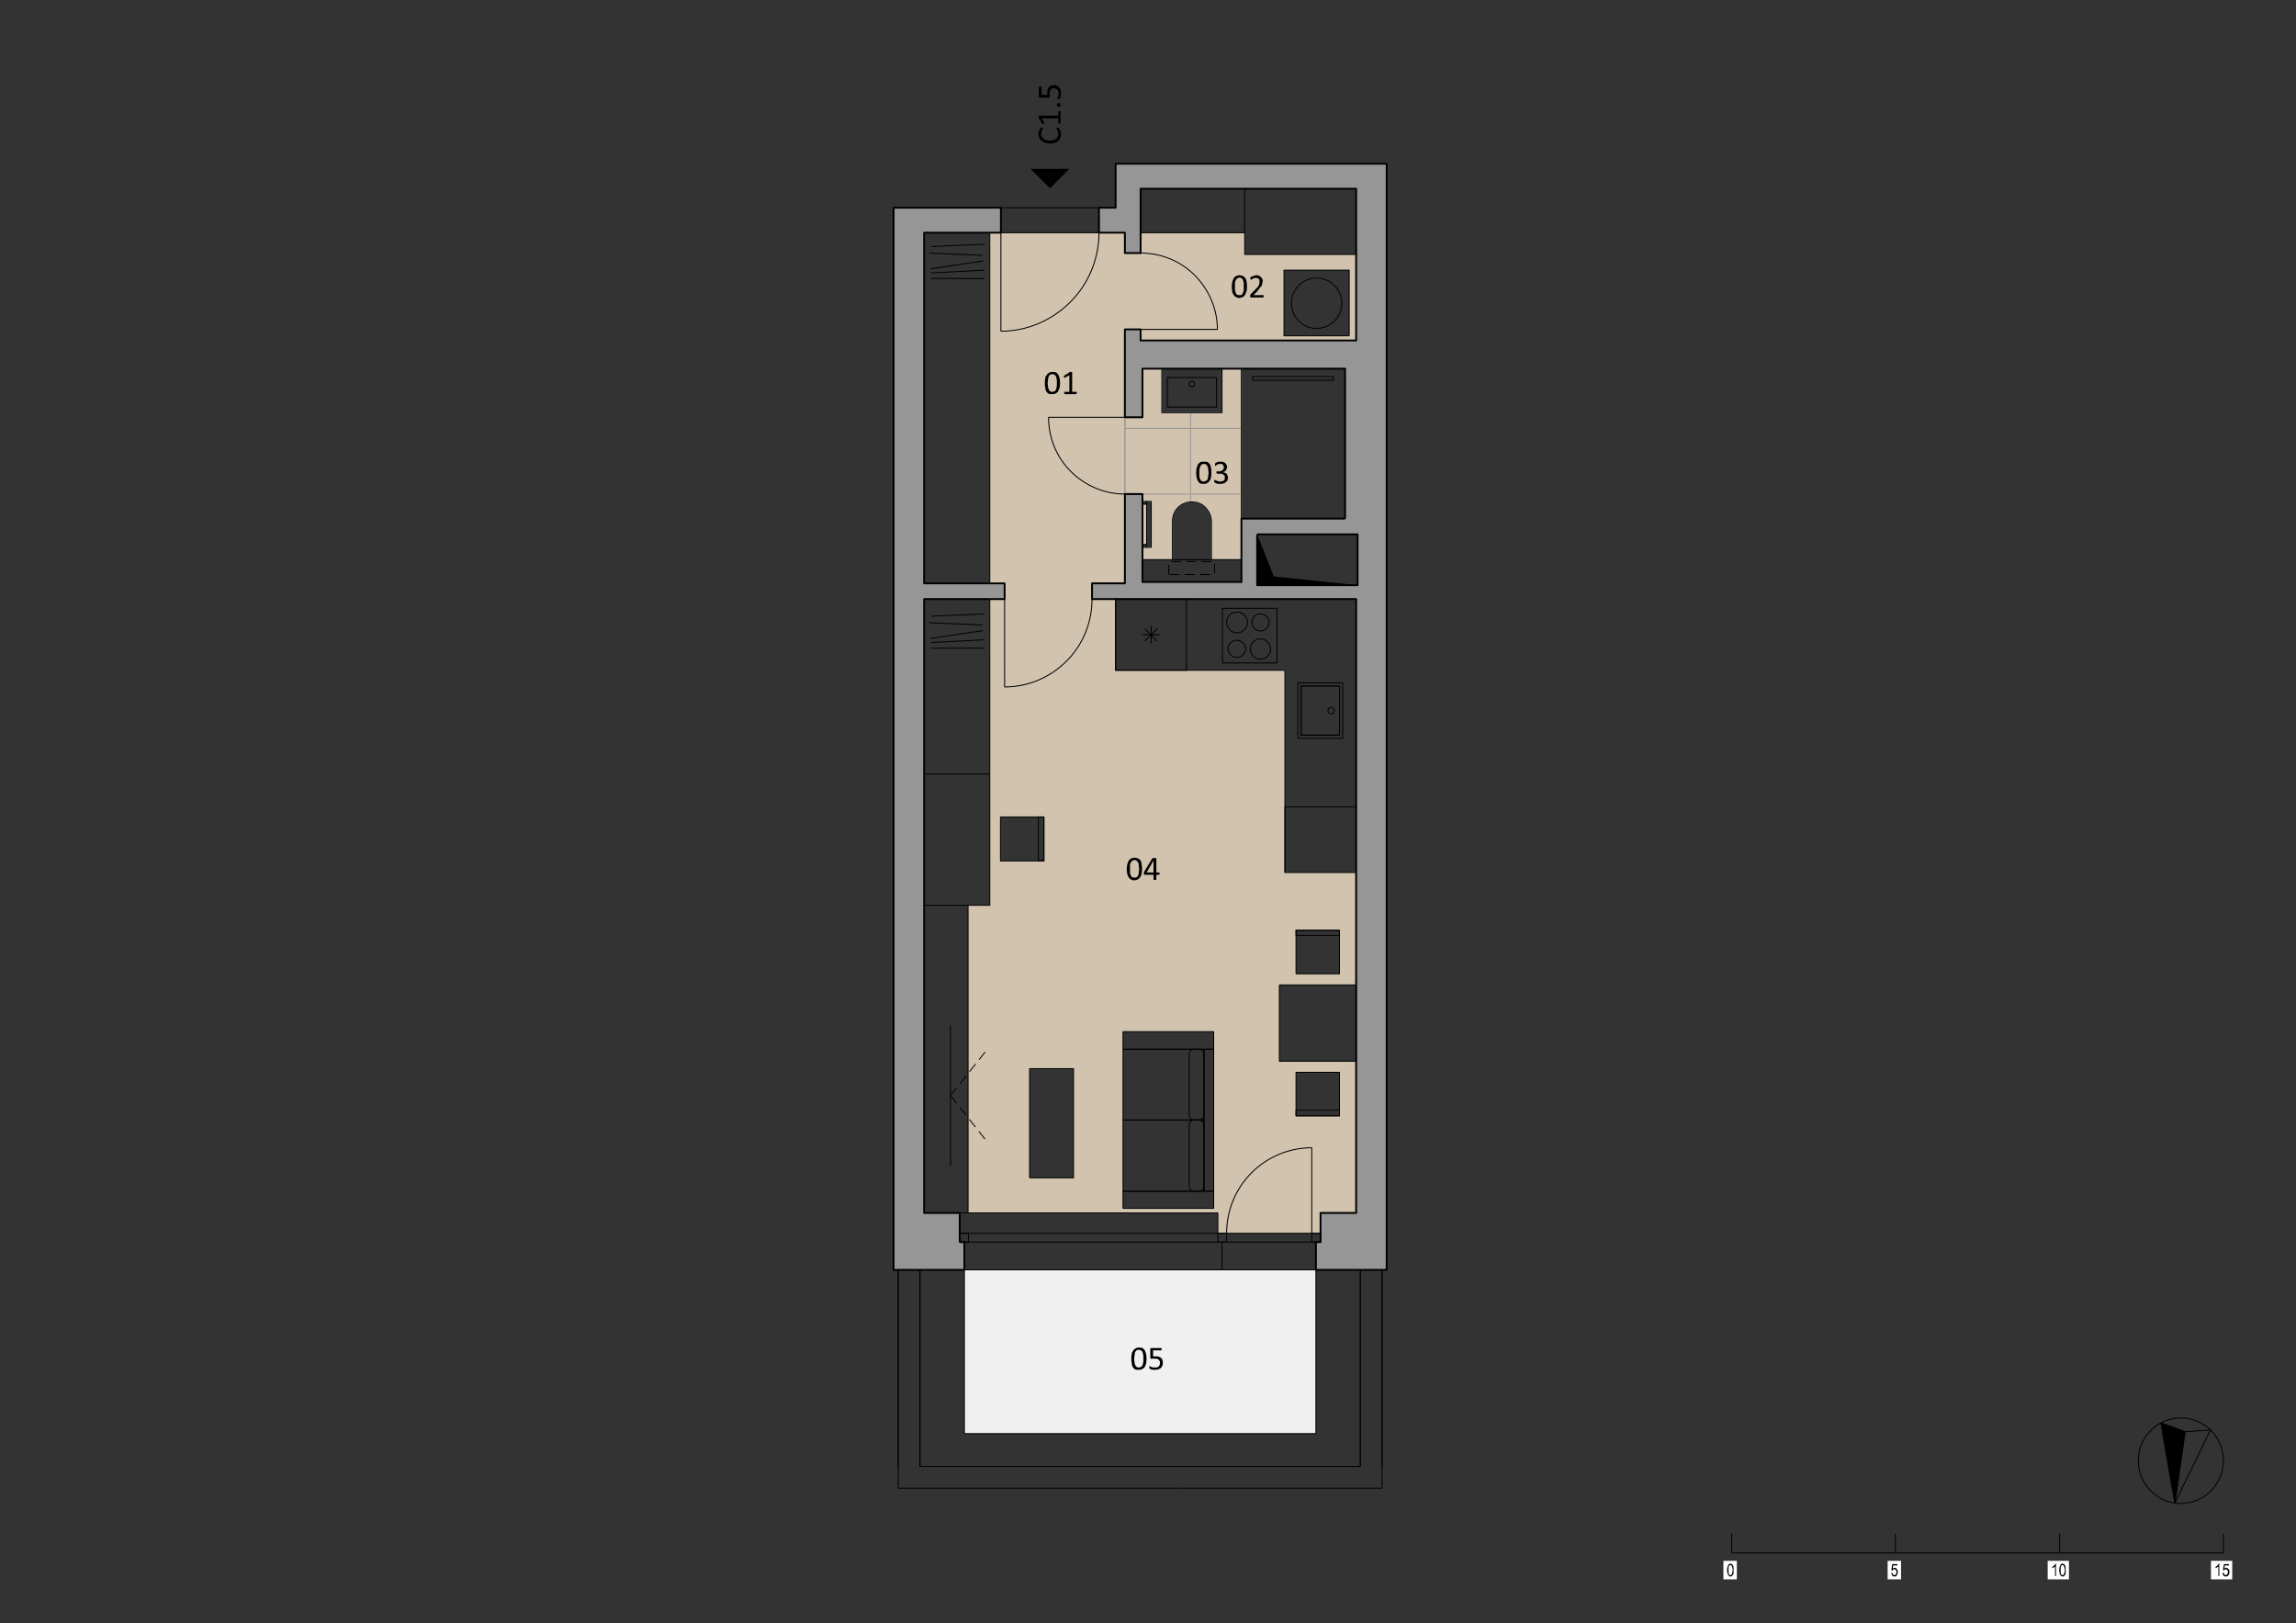 <?xml version="1.0" encoding="UTF-8" standalone="no"?>
<!-- Created with Inkscape (http://www.inkscape.org/) -->

<svg
   version="1.1"
   id="svg2"
   width="1588"
   height="1122.667"
   viewBox="0 0 1588 1122.667"
   xmlns="http://www.w3.org/2000/svg"
   xmlns:svg="http://www.w3.org/2000/svg">
  <rect x="0" y="0" width="1588" height="1122.667" fill="#333333" stroke="none"/>
  <defs
     id="defs6">
    <clipPath
       clipPathUnits="userSpaceOnUse"
       id="clipPath88">
      <path
         d="m 902,2431.87 h 166 v 3 H 902 Z"
         id="path86" />
    </clipPath>
    <clipPath
       clipPathUnits="userSpaceOnUse"
       id="clipPath98">
      <path
         d="m 797,2469.87 h 105 v -38 h 166 v 38 h 16 v 19 h 99 v -19 h 27 v 65 h -91 l -4,2 -3,1 -2,1 -6,2 -5,5 -2,1 -1,2 -1,1 -1,2 -2,2 -3,6 -1,1 -2,8 v 15 l 2,8 5,10 10,10 h 2 v 1 h 2 v 1 h 2 v 1 h 2 v 1 h 2 v 1 h 3 v 1 h 4 v 1 h 90 v 65 H 797 v -42 h 95 v -130 h -95 z"
         clip-rule="evenodd"
         id="path96" />
    </clipPath>
    <clipPath
       clipPathUnits="userSpaceOnUse"
       id="clipPath108">
      <path
         d="m 924,2431.87 h 5 v 252 h -5 z"
         id="path106" />
    </clipPath>
    <clipPath
       clipPathUnits="userSpaceOnUse"
       id="clipPath118">
      <path
         d="m 797,2469.87 h 105 v -38 h 166 v 38 h 16 v 19 h 99 v -19 h 27 v 65 h -91 l -4,2 -3,1 -2,1 -6,2 -5,5 -2,1 -1,2 -1,1 -1,2 -2,2 -3,6 -1,1 -2,8 v 15 l 2,8 5,10 10,10 h 2 v 1 h 2 v 1 h 2 v 1 h 2 v 1 h 2 v 1 h 3 v 1 h 4 v 1 h 90 v 65 H 797 v -42 h 95 v -130 h -95 z"
         clip-rule="evenodd"
         id="path116" />
    </clipPath>
  </defs>
  <g
     id="g8"
     transform="matrix(0,1.333,1.333,0,0,0)">
    <g
       id="g10"
       transform="scale(0.24)">
      <path
         d="m 3099,2084.87 h -354 v 760 h 354 z"
         style="fill:#f0f0f0;fill-opacity:1;fill-rule:evenodd;stroke:none"
         id="path12" />
      <path
         d="m 1485,2171.87 c 0,50 -20,98 -56,134 -35,35 -83,55 -134,55 v 51 h 154 v 153 213 h 295 142 v 154 h 243 v -166 h 165 v 166 h 328 v -77 h 4 40 v -19 h -185 c 0,-49 20,-96 54,-130 35,-35 82,-54 131,-54 v -19 h -44 v -540 h -205 -97 -363 v 47 h -284 -378 v 32 z m 1061,149 h -236 v -95 h 236 z m 66,303 h -382 v -196 h 382 z m -846,-461 h 95 v 94 h -95 v -12 z m 339,639 v 94 h -94 v -94 h 11 z m 213,94 v -94 h 94 v 94 h -12 -82"
         style="fill:#d1c3ae;fill-opacity:1;fill-rule:evenodd;stroke:none"
         id="path14" />
      <path
         d="m 2666,2651.87 c -11,0 -22,1 -34,3 -11,2 -23,5 -34,10 -23,9 -44,22 -63,41 -18,18 -32,39 -41,62 -4,11 -7,23 -10,34 -2,12 -3,23 -3,34 h 185 v -184"
         style="fill:#d1c3ae;fill-opacity:1;fill-rule:evenodd;stroke:none"
         id="path16" />
      <path
         d="m 716,2163.87 c 0,12 -2,25 -4,39 -2,13 -6,26 -11,39 -11,27 -27,51 -48,72 -21,21 -45,37 -72,48 -13,5 -26,8 -39,11 -14,2 -27,3 -39,3 v 56 h 44 v 34 c 0,20 3,41 11,61 8,21 21,40 37,56 16,16 36,29 56,37 21,8 41,12 61,12 v -166 -34 h 190 v -165 c 20,0 41,3 61,11 21,8 40,21 56,37 16,16 29,36 37,56 8,21 12,41 12,61 h 193 v -71 h 34 v 0 c 12,0 23,-1 35,-3 12,-2 23,-6 35,-10 24,-9 46,-24 64,-42 19,-19 33,-41 42,-64 5,-12 8,-24 10,-35 3,-12 4,-24 4,-35 h -190 -34 v -32 H 503 v 24 h 213"
         style="fill:#d1c3ae;fill-opacity:1;fill-rule:evenodd;stroke:none"
         id="path18" />
      <path
         d="m 1068,2431.87 c 0,-20 -4,-40 -12,-61 -8,-20 -21,-40 -37,-56 -16,-16 -35,-29 -56,-37 -20,-8 -41,-11 -61,-11 v 165 h 166"
         style="fill:#d1c3ae;fill-opacity:1;fill-rule:evenodd;stroke:none"
         id="path20" />
      <path
         d="m 712,2631.87 c -44,0 -86,-18 -117,-49 -31,-31 -48,-73 -48,-117 h -44 v 225 h 47 v 241 h 186 v -466 h -24 z m 14,285 H 584 v -141 h 142 v 141"
         style="fill:#d1c3ae;fill-opacity:1;fill-rule:evenodd;stroke:none"
         id="path22" />
      <path
         d="m 503,2375.87 c 12,0 25,-1 39,-3 13,-3 26,-6 39,-11 27,-11 51,-27 72,-48 21,-21 37,-45 48,-72 5,-13 9,-26 11,-39 2,-14 4,-27 4,-39 H 503 v 212"
         style="fill:#d1c3ae;fill-opacity:1;fill-rule:evenodd;stroke:none"
         id="path24" />
      <path
         d="m 1127,2534.87 c -11,0 -22,4 -30,12 -8,8 -12,19 -12,30 0,10 4,21 12,29 4,5 9,8 15,10 5,2 10,3 15,3 h 83 v 65 h -89 -324 v -42 h 95 v -130 h -95 v -42 h 105 v -4 -34 h 166 v 34 4 h 16 v 9 10 h 99 v -10 -9 h 27 v 65 h -83"
         style="fill:#d1c3ae;fill-opacity:1;fill-rule:evenodd;stroke:none"
         id="path26" />
      <path
         d="m 1090,2469.87 h 87 v 9 h -87 z"
         style="fill:#d1c3ae;fill-opacity:1;fill-rule:evenodd;stroke:none"
         id="path28" />
      <path
         d="m 2745,2997.87 v -153 h -60 v 10 h -19 -40 -4 v 77 H 1295 v -214 -357 h -34 v 71 h -193 v 34 4 h 142 4 44 v 214 h -44 -2 -2 -89 v 3 221 H 797 v -438 h 105 v -4 -34 H 712 v 34 h 24 v 466 H 408 v -466 h 95 44 v -34 h -44 v -56 h -4 -47 -3 v 36 h -95 v 3 583 h 382 61 324 34 110 30 z m -1590,-280 h 110 v 217 h -110 v -217"
         style="fill:#969696;fill-opacity:1;fill-rule:evenodd;stroke:none"
         id="path30" />
      <path
         d="m 2745,1931.87 v 1"
         style="fill:none;stroke:#969696;stroke-width:2;stroke-linecap:butt;stroke-linejoin:round;stroke-miterlimit:10;stroke-dasharray:none;stroke-opacity:1"
         id="path32" />
      <path
         d="M 2745,1931.87 H 449 v 232 h 54 v -166 h 758 v 174 h 34 v -174 h 1327 v 77 h 4 40 19 v 10 h 60 v -96 -47"
         style="fill:#969696;fill-opacity:1;fill-rule:evenodd;stroke:none"
         id="path34" />
      <path
         d="m 1127,2534.87 c -11,0 -22,4 -30,12 -8,8 -12,19 -12,30 0,11 4,22 12,29 8,8 19,13 30,13"
         style="fill:none;stroke:#969696;stroke-width:2;stroke-linecap:butt;stroke-linejoin:round;stroke-miterlimit:10;stroke-dasharray:none;stroke-opacity:1"
         id="path36" />
      <path
         d="m 1127,2618.87 h 83"
         style="fill:none;stroke:#969696;stroke-width:2;stroke-linecap:butt;stroke-linejoin:round;stroke-miterlimit:10;stroke-dasharray:none;stroke-opacity:1"
         id="path38" />
      <path
         d="m 1210,2618.87 v 65"
         style="fill:none;stroke:#969696;stroke-width:2;stroke-linecap:butt;stroke-linejoin:round;stroke-miterlimit:10;stroke-dasharray:none;stroke-opacity:1"
         id="path40" />
      <path
         d="m 1210,2683.87 h -89"
         style="fill:none;stroke:#969696;stroke-width:2;stroke-linecap:butt;stroke-linejoin:round;stroke-miterlimit:10;stroke-dasharray:none;stroke-opacity:1"
         id="path42" />
      <path
         d="M 1121,2683.87 H 797"
         style="fill:none;stroke:#969696;stroke-width:2;stroke-linecap:butt;stroke-linejoin:round;stroke-miterlimit:10;stroke-dasharray:none;stroke-opacity:1"
         id="path44" />
      <path
         d="m 797,2683.87 v -42"
         style="fill:none;stroke:#969696;stroke-width:2;stroke-linecap:butt;stroke-linejoin:round;stroke-miterlimit:10;stroke-dasharray:none;stroke-opacity:1"
         id="path46" />
      <path
         d="m 797,2641.87 h 95 v -130 h -95"
         style="fill:none;stroke:#969696;stroke-width:2;stroke-linecap:butt;stroke-linejoin:round;stroke-miterlimit:10;stroke-dasharray:none;stroke-opacity:1"
         id="path48" />
      <path
         d="m 797,2511.87 v -42"
         style="fill:none;stroke:#969696;stroke-width:2;stroke-linecap:butt;stroke-linejoin:round;stroke-miterlimit:10;stroke-dasharray:none;stroke-opacity:1"
         id="path50" />
      <path
         d="M 797,2469.87 H 902"
         style="fill:none;stroke:#969696;stroke-width:2;stroke-linecap:butt;stroke-linejoin:round;stroke-miterlimit:10;stroke-dasharray:none;stroke-opacity:1"
         id="path52" />
      <path
         d="m 902,2469.87 v -4"
         style="fill:none;stroke:#969696;stroke-width:2;stroke-linecap:butt;stroke-linejoin:round;stroke-miterlimit:10;stroke-dasharray:none;stroke-opacity:1"
         id="path54" />
      <path
         d="m 902,2465.87 v -34"
         style="fill:none;stroke:#969696;stroke-width:2;stroke-linecap:butt;stroke-linejoin:round;stroke-miterlimit:10;stroke-dasharray:none;stroke-opacity:1"
         id="path56" />
      <path
         d="m 902,2431.87 h 166"
         style="fill:none;stroke:#969696;stroke-width:2;stroke-linecap:butt;stroke-linejoin:round;stroke-miterlimit:10;stroke-dasharray:none;stroke-opacity:1"
         id="path58" />
      <path
         d="m 1068,2431.87 v 34"
         style="fill:none;stroke:#969696;stroke-width:2;stroke-linecap:butt;stroke-linejoin:round;stroke-miterlimit:10;stroke-dasharray:none;stroke-opacity:1"
         id="path60" />
      <path
         d="m 1068,2465.87 v 4"
         style="fill:none;stroke:#969696;stroke-width:2;stroke-linecap:butt;stroke-linejoin:round;stroke-miterlimit:10;stroke-dasharray:none;stroke-opacity:1"
         id="path62" />
      <path
         d="m 1068,2469.87 h 16"
         style="fill:none;stroke:#969696;stroke-width:2;stroke-linecap:butt;stroke-linejoin:round;stroke-miterlimit:10;stroke-dasharray:none;stroke-opacity:1"
         id="path64" />
      <path
         d="m 1084,2469.87 v 9"
         style="fill:none;stroke:#969696;stroke-width:2;stroke-linecap:butt;stroke-linejoin:round;stroke-miterlimit:10;stroke-dasharray:none;stroke-opacity:1"
         id="path66" />
      <path
         d="m 1084,2478.87 v 10"
         style="fill:none;stroke:#969696;stroke-width:2;stroke-linecap:butt;stroke-linejoin:round;stroke-miterlimit:10;stroke-dasharray:none;stroke-opacity:1"
         id="path68" />
      <path
         d="m 1084,2488.87 h 99"
         style="fill:none;stroke:#969696;stroke-width:2;stroke-linecap:butt;stroke-linejoin:round;stroke-miterlimit:10;stroke-dasharray:none;stroke-opacity:1"
         id="path70" />
      <path
         d="m 1183,2488.87 v -10"
         style="fill:none;stroke:#969696;stroke-width:2;stroke-linecap:butt;stroke-linejoin:round;stroke-miterlimit:10;stroke-dasharray:none;stroke-opacity:1"
         id="path72" />
      <path
         d="m 1183,2478.87 v -9"
         style="fill:none;stroke:#969696;stroke-width:2;stroke-linecap:butt;stroke-linejoin:round;stroke-miterlimit:10;stroke-dasharray:none;stroke-opacity:1"
         id="path74" />
      <path
         d="m 1183,2469.87 h 27"
         style="fill:none;stroke:#969696;stroke-width:2;stroke-linecap:butt;stroke-linejoin:round;stroke-miterlimit:10;stroke-dasharray:none;stroke-opacity:1"
         id="path76" />
      <path
         d="m 1210,2469.87 v 65"
         style="fill:none;stroke:#969696;stroke-width:2;stroke-linecap:butt;stroke-linejoin:round;stroke-miterlimit:10;stroke-dasharray:none;stroke-opacity:1"
         id="path78" />
      <path
         d="m 1210,2534.87 h -83"
         style="fill:none;stroke:#969696;stroke-width:2;stroke-linecap:butt;stroke-linejoin:round;stroke-miterlimit:10;stroke-dasharray:none;stroke-opacity:1"
         id="path80" />
      <g
         id="g82">
        <g
           id="g84"
           clip-path="url(#clipPath88)">
          <path
             d="M 1210,2431.87 H 797"
             style="fill:none;stroke:#969696;stroke-width:2;stroke-linecap:butt;stroke-linejoin:round;stroke-miterlimit:10;stroke-dasharray:none;stroke-opacity:1"
             id="path90" />
        </g>
      </g>
      <g
         id="g92">
        <g
           id="g94"
           clip-path="url(#clipPath98)">
          <path
             d="M 1210,2573.87 H 797"
             style="fill:none;stroke:#969696;stroke-width:2;stroke-linecap:butt;stroke-linejoin:round;stroke-miterlimit:10;stroke-dasharray:none;stroke-opacity:1"
             id="path100" />
        </g>
      </g>
      <g
         id="g102">
        <g
           id="g104"
           clip-path="url(#clipPath108)">
          <path
             d="m 926,2431.87 v 252"
             style="fill:none;stroke:#969696;stroke-width:2;stroke-linecap:butt;stroke-linejoin:round;stroke-miterlimit:10;stroke-dasharray:none;stroke-opacity:1"
             id="path110" />
        </g>
      </g>
      <g
         id="g112">
        <g
           id="g114"
           clip-path="url(#clipPath118)">
          <path
             d="m 1068,2431.87 v 252"
             style="fill:none;stroke:#969696;stroke-width:2;stroke-linecap:butt;stroke-linejoin:round;stroke-miterlimit:10;stroke-dasharray:none;stroke-opacity:1"
             id="path120" />
          <path
             d="m 1209,2431.87 v 252"
             style="fill:none;stroke:#969696;stroke-width:2;stroke-linecap:butt;stroke-linejoin:round;stroke-miterlimit:10;stroke-dasharray:none;stroke-opacity:1"
             id="path122" />
        </g>
      </g>
      <path
         d="m 503,2139.87 h 758"
         style="fill:none;stroke:#000000;stroke-width:2;stroke-linecap:butt;stroke-linejoin:round;stroke-miterlimit:10;stroke-dasharray:none;stroke-opacity:1"
         id="path124" />
      <path
         d="m 1295,2139.87 h 662 v -142"
         style="fill:none;stroke:#000000;stroke-width:2;stroke-linecap:butt;stroke-linejoin:round;stroke-miterlimit:10;stroke-dasharray:none;stroke-opacity:1"
         id="path126" />
      <path
         d="m 1380,2011.87 -17,114"
         style="fill:none;stroke:#000000;stroke-width:2;stroke-linecap:butt;stroke-linejoin:round;stroke-miterlimit:10;stroke-dasharray:none;stroke-opacity:1"
         id="path128" />
      <path
         d="m 1351,2123.87 -5,-115"
         style="fill:none;stroke:#000000;stroke-width:2;stroke-linecap:butt;stroke-linejoin:round;stroke-miterlimit:10;stroke-dasharray:none;stroke-opacity:1"
         id="path130" />
      <path
         d="m 1332,2013.87 -5,115"
         style="fill:none;stroke:#000000;stroke-width:2;stroke-linecap:butt;stroke-linejoin:round;stroke-miterlimit:10;stroke-dasharray:none;stroke-opacity:1"
         id="path132" />
      <path
         d="m 1383,2127.87 6,-115"
         style="fill:none;stroke:#000000;stroke-width:2;stroke-linecap:butt;stroke-linejoin:round;stroke-miterlimit:10;stroke-dasharray:none;stroke-opacity:1"
         id="path134" />
      <path
         d="m 1401,2012.87 v 115"
         style="fill:none;stroke:#000000;stroke-width:2;stroke-linecap:butt;stroke-linejoin:round;stroke-miterlimit:10;stroke-dasharray:none;stroke-opacity:1"
         id="path136" />
      <path
         d="m 1673,2139.87 v -142"
         style="fill:none;stroke:#000000;stroke-width:2;stroke-linecap:butt;stroke-linejoin:round;stroke-miterlimit:10;stroke-dasharray:none;stroke-opacity:1"
         id="path138" />
      <path
         d="m 1766,2162.87 h 95 v 94 h -95 v -94"
         style="fill:none;stroke:#000000;stroke-width:2;stroke-linecap:butt;stroke-linejoin:round;stroke-miterlimit:10;stroke-dasharray:none;stroke-opacity:1"
         id="path140" />
      <path
         d="m 1766,2256.87 v -12 h 95 v 12 h -95"
         style="fill:none;stroke:#000000;stroke-width:2;stroke-linecap:butt;stroke-linejoin:round;stroke-miterlimit:10;stroke-dasharray:none;stroke-opacity:1"
         id="path142" />
      <path
         d="m 1957,2092.87 h 665"
         style="fill:none;stroke:#000000;stroke-width:2;stroke-linecap:butt;stroke-linejoin:round;stroke-miterlimit:10;stroke-dasharray:none;stroke-opacity:1"
         id="path144" />
      <path
         d="m 2546,2225.87 h -236 v 95 h 236 v -95"
         style="fill:none;stroke:#000000;stroke-width:2;stroke-linecap:butt;stroke-linejoin:round;stroke-miterlimit:10;stroke-dasharray:none;stroke-opacity:1"
         id="path146" />
      <path
         d="m 2268,2427.87 v 175 h 153 v -175 h -153"
         style="fill:none;stroke:#000000;stroke-width:2;stroke-linecap:butt;stroke-linejoin:round;stroke-miterlimit:10;stroke-dasharray:none;stroke-opacity:1"
         id="path148" />
      <path
         d="m 2421,2427.87 v 175 h 154 v -175 h -154"
         style="fill:none;stroke:#000000;stroke-width:2;stroke-linecap:butt;stroke-linejoin:round;stroke-miterlimit:10;stroke-dasharray:none;stroke-opacity:1"
         id="path150" />
      <path
         d="m 2268,2427.87 h -38 v 196 h 38 v -196"
         style="fill:none;stroke:#000000;stroke-width:2;stroke-linecap:butt;stroke-linejoin:round;stroke-miterlimit:10;stroke-dasharray:none;stroke-opacity:1"
         id="path152" />
      <path
         d="m 2268,2602.87 v 21 h 307 v -21 h -307"
         style="fill:none;stroke:#000000;stroke-width:2;stroke-linecap:butt;stroke-linejoin:round;stroke-miterlimit:10;stroke-dasharray:none;stroke-opacity:1"
         id="path154" />
      <path
         d="m 2278,2570.87 c -6,0 -10,5 -10,11"
         style="fill:none;stroke:#000000;stroke-width:2;stroke-linecap:butt;stroke-linejoin:round;stroke-miterlimit:10;stroke-dasharray:none;stroke-opacity:1"
         id="path156" />
      <path
         d="m 2268,2581.87 v 10"
         style="fill:none;stroke:#000000;stroke-width:2;stroke-linecap:butt;stroke-linejoin:round;stroke-miterlimit:10;stroke-dasharray:none;stroke-opacity:1"
         id="path158" />
      <path
         d="m 2268,2591.87 c 0,6 4,11 10,11"
         style="fill:none;stroke:#000000;stroke-width:2;stroke-linecap:butt;stroke-linejoin:round;stroke-miterlimit:10;stroke-dasharray:none;stroke-opacity:1"
         id="path160" />
      <path
         d="m 2278,2602.87 h 133"
         style="fill:none;stroke:#000000;stroke-width:2;stroke-linecap:butt;stroke-linejoin:round;stroke-miterlimit:10;stroke-dasharray:none;stroke-opacity:1"
         id="path162" />
      <path
         d="m 2411,2602.87 c 5,0 10,-5 10,-11"
         style="fill:none;stroke:#000000;stroke-width:2;stroke-linecap:butt;stroke-linejoin:round;stroke-miterlimit:10;stroke-dasharray:none;stroke-opacity:1"
         id="path164" />
      <path
         d="m 2421,2591.87 v -10"
         style="fill:none;stroke:#000000;stroke-width:2;stroke-linecap:butt;stroke-linejoin:round;stroke-miterlimit:10;stroke-dasharray:none;stroke-opacity:1"
         id="path166" />
      <path
         d="M 2411,2570.87 H 2278"
         style="fill:none;stroke:#000000;stroke-width:2;stroke-linecap:butt;stroke-linejoin:round;stroke-miterlimit:10;stroke-dasharray:none;stroke-opacity:1"
         id="path168" />
      <path
         d="m 2421,2581.87 c 0,-6 -5,-11 -10,-11"
         style="fill:none;stroke:#000000;stroke-width:2;stroke-linecap:butt;stroke-linejoin:round;stroke-miterlimit:10;stroke-dasharray:none;stroke-opacity:1"
         id="path170" />
      <path
         d="m 2432,2570.87 c -6,0 -11,5 -11,11"
         style="fill:none;stroke:#000000;stroke-width:2;stroke-linecap:butt;stroke-linejoin:round;stroke-miterlimit:10;stroke-dasharray:none;stroke-opacity:1"
         id="path172" />
      <path
         d="m 2421,2581.87 v 10"
         style="fill:none;stroke:#000000;stroke-width:2;stroke-linecap:butt;stroke-linejoin:round;stroke-miterlimit:10;stroke-dasharray:none;stroke-opacity:1"
         id="path174" />
      <path
         d="m 2421,2591.87 c 0,6 5,11 11,11"
         style="fill:none;stroke:#000000;stroke-width:2;stroke-linecap:butt;stroke-linejoin:round;stroke-miterlimit:10;stroke-dasharray:none;stroke-opacity:1"
         id="path176" />
      <path
         d="m 2432,2602.87 h 132"
         style="fill:none;stroke:#000000;stroke-width:2;stroke-linecap:butt;stroke-linejoin:round;stroke-miterlimit:10;stroke-dasharray:none;stroke-opacity:1"
         id="path178" />
      <path
         d="m 2564,2602.87 c 6,0 11,-5 11,-11"
         style="fill:none;stroke:#000000;stroke-width:2;stroke-linecap:butt;stroke-linejoin:round;stroke-miterlimit:10;stroke-dasharray:none;stroke-opacity:1"
         id="path180" />
      <path
         d="m 2575,2591.87 v -10"
         style="fill:none;stroke:#000000;stroke-width:2;stroke-linecap:butt;stroke-linejoin:round;stroke-miterlimit:10;stroke-dasharray:none;stroke-opacity:1"
         id="path182" />
      <path
         d="M 2564,2570.87 H 2432"
         style="fill:none;stroke:#000000;stroke-width:2;stroke-linecap:butt;stroke-linejoin:round;stroke-miterlimit:10;stroke-dasharray:none;stroke-opacity:1"
         id="path184" />
      <path
         d="m 2575,2581.87 c 0,-6 -5,-11 -11,-11"
         style="fill:none;stroke:#000000;stroke-width:2;stroke-linecap:butt;stroke-linejoin:round;stroke-miterlimit:10;stroke-dasharray:none;stroke-opacity:1"
         id="path186" />
      <path
         d="m 2612,2427.87 h -37 v 196 h 37 v -196"
         style="fill:none;stroke:#000000;stroke-width:2;stroke-linecap:butt;stroke-linejoin:round;stroke-miterlimit:10;stroke-dasharray:none;stroke-opacity:1"
         id="path188" />
      <path
         d="m 2129,2765.87 h 165 v 166 h -165 v -166"
         style="fill:none;stroke:#000000;stroke-width:2;stroke-linecap:butt;stroke-linejoin:round;stroke-miterlimit:10;stroke-dasharray:none;stroke-opacity:1"
         id="path190" />
      <path
         d="m 2105,2801.87 v 94 h -94 v -94 h 94"
         style="fill:none;stroke:#000000;stroke-width:2;stroke-linecap:butt;stroke-linejoin:round;stroke-miterlimit:10;stroke-dasharray:none;stroke-opacity:1"
         id="path192" />
      <path
         d="m 2011,2895.87 h 11 v -94 h -11 v 94"
         style="fill:none;stroke:#000000;stroke-width:2;stroke-linecap:butt;stroke-linejoin:round;stroke-miterlimit:10;stroke-dasharray:none;stroke-opacity:1"
         id="path194" />
      <path
         d="m 2318,2801.87 v 94 h 94 v -94 h -94"
         style="fill:none;stroke:#000000;stroke-width:2;stroke-linecap:butt;stroke-linejoin:round;stroke-miterlimit:10;stroke-dasharray:none;stroke-opacity:1"
         id="path196" />
      <path
         d="m 2412,2895.87 h -12 v -94 h 12 v 94"
         style="fill:none;stroke:#000000;stroke-width:2;stroke-linecap:butt;stroke-linejoin:round;stroke-miterlimit:10;stroke-dasharray:none;stroke-opacity:1"
         id="path198" />
      <path
         d="m 1886,2777.87 h -142 v 154"
         style="fill:none;stroke:#000000;stroke-width:2;stroke-linecap:butt;stroke-linejoin:round;stroke-miterlimit:10;stroke-dasharray:none;stroke-opacity:1"
         id="path200" />
      <path
         d="m 1483,2895.87 h 106 v -83 h -106 v 83"
         style="fill:none;stroke:#000000;stroke-width:2;stroke-linecap:butt;stroke-linejoin:round;stroke-miterlimit:10;stroke-dasharray:none;stroke-opacity:1"
         id="path202" />
      <path
         d="m 1886,2931.87 v -154 h -437 v -366 h -154"
         style="fill:none;stroke:#000000;stroke-width:2;stroke-linecap:butt;stroke-linejoin:round;stroke-miterlimit:10;stroke-dasharray:none;stroke-opacity:1"
         id="path204" />
      <path
         d="m 1433,2642.87 v 118 h -118 v -118 h 118"
         style="fill:none;stroke:#000000;stroke-width:2;stroke-linecap:butt;stroke-linejoin:round;stroke-miterlimit:10;stroke-dasharray:none;stroke-opacity:1"
         id="path206" />
      <path
         d="m 1403,2746.87 c -12,0 -22,-10 -22,-22 0,-12 10,-22 22,-22 12,0 22,10 22,22 0,12 -10,22 -22,22"
         style="fill:none;stroke:#000000;stroke-width:2;stroke-linecap:butt;stroke-linejoin:round;stroke-miterlimit:10;stroke-dasharray:none;stroke-opacity:1"
         id="path208" />
      <path
         d="m 1345,2696.87 c -12,0 -22,-10 -22,-23 0,-12 10,-22 22,-22 13,0 23,10 23,22 0,13 -10,23 -23,23"
         style="fill:none;stroke:#000000;stroke-width:2;stroke-linecap:butt;stroke-linejoin:round;stroke-miterlimit:10;stroke-dasharray:none;stroke-opacity:1"
         id="path210" />
      <path
         d="m 1345,2743.87 c -10,0 -18,-9 -18,-19 0,-10 8,-18 18,-18 11,0 19,8 19,18 0,10 -8,19 -19,19"
         style="fill:none;stroke:#000000;stroke-width:2;stroke-linecap:butt;stroke-linejoin:round;stroke-miterlimit:10;stroke-dasharray:none;stroke-opacity:1"
         id="path212" />
      <path
         d="m 1402,2692.87 c -10,0 -18,-9 -18,-19 0,-10 8,-19 18,-19 11,0 19,9 19,19 0,10 -8,19 -19,19"
         style="fill:none;stroke:#000000;stroke-width:2;stroke-linecap:butt;stroke-linejoin:round;stroke-miterlimit:10;stroke-dasharray:none;stroke-opacity:1"
         id="path214" />
      <path
         d="m 550,2931.87 v -241 H 408"
         style="fill:none;stroke:#000000;stroke-width:2;stroke-linecap:butt;stroke-linejoin:round;stroke-miterlimit:10;stroke-dasharray:none;stroke-opacity:1"
         id="path216" />
      <path
         d="m 503,2690.87 v -225"
         style="fill:none;stroke:#000000;stroke-width:2;stroke-linecap:butt;stroke-linejoin:round;stroke-miterlimit:10;stroke-dasharray:none;stroke-opacity:1"
         id="path218" />
      <path
         d="m 581,2011.87 -17,114"
         style="fill:none;stroke:#000000;stroke-width:2;stroke-linecap:butt;stroke-linejoin:round;stroke-miterlimit:10;stroke-dasharray:none;stroke-opacity:1"
         id="path220" />
      <path
         d="m 552,2123.87 -5,-115"
         style="fill:none;stroke:#000000;stroke-width:2;stroke-linecap:butt;stroke-linejoin:round;stroke-miterlimit:10;stroke-dasharray:none;stroke-opacity:1"
         id="path222" />
      <path
         d="m 533,2013.87 -5,115"
         style="fill:none;stroke:#000000;stroke-width:2;stroke-linecap:butt;stroke-linejoin:round;stroke-miterlimit:10;stroke-dasharray:none;stroke-opacity:1"
         id="path224" />
      <path
         d="m 584,2127.87 6,-115"
         style="fill:none;stroke:#000000;stroke-width:2;stroke-linecap:butt;stroke-linejoin:round;stroke-miterlimit:10;stroke-dasharray:none;stroke-opacity:1"
         id="path226" />
      <path
         d="m 602,2012.87 v 115"
         style="fill:none;stroke:#000000;stroke-width:2;stroke-linecap:butt;stroke-linejoin:round;stroke-miterlimit:10;stroke-dasharray:none;stroke-opacity:1"
         id="path228" />
      <path
         d="m 1589,2812.87 h -106 v 83 h 106 v -83"
         style="fill:none;stroke:#000000;stroke-width:2;stroke-linecap:butt;stroke-linejoin:round;stroke-miterlimit:10;stroke-dasharray:none;stroke-opacity:1"
         id="path230" />
      <path
         d="m 1536,2884.87 c -4,0 -7,-3 -7,-7 0,-4 3,-7 7,-7 4,0 7,3 7,7 0,4 -3,7 -7,7"
         style="fill:none;stroke:#000000;stroke-width:2;stroke-linecap:butt;stroke-linejoin:round;stroke-miterlimit:10;stroke-dasharray:none;stroke-opacity:1"
         id="path232" />
      <path
         d="m 1596,2805.87 h -120 v 97 h 120 v -97"
         style="fill:none;stroke:#000000;stroke-width:2;stroke-linecap:butt;stroke-linejoin:round;stroke-miterlimit:10;stroke-dasharray:none;stroke-opacity:1"
         id="path234" />
      <path
         d="m 2217,2054.87 h 303"
         style="fill:none;stroke:#000000;stroke-width:2;stroke-linecap:butt;stroke-linejoin:round;stroke-miterlimit:10;stroke-dasharray:none;stroke-opacity:1"
         id="path236" />
      <path
         d="m 2368,2054.87 -99,79"
         style="fill:none;stroke:#000000;stroke-width:2;stroke-linecap:butt;stroke-linejoin:round;stroke-miterlimit:10;stroke-dasharray:21, 12;stroke-dashoffset:0;stroke-opacity:1"
         id="path238" />
      <path
         d="m 2368,2054.87 100,79"
         style="fill:none;stroke:#000000;stroke-width:2;stroke-linecap:butt;stroke-linejoin:round;stroke-miterlimit:10;stroke-dasharray:21, 12;stroke-dashoffset:0;stroke-opacity:1"
         id="path240" />
      <path
         d="m 1372,2469.87 v 38"
         style="fill:none;stroke:#000000;stroke-width:2;stroke-linecap:butt;stroke-linejoin:round;stroke-miterlimit:10;stroke-dasharray:none;stroke-opacity:1"
         id="path242" />
      <path
         d="m 1391,2488.87 h -38"
         style="fill:none;stroke:#000000;stroke-width:2;stroke-linecap:butt;stroke-linejoin:round;stroke-miterlimit:10;stroke-dasharray:none;stroke-opacity:1"
         id="path244" />
      <path
         d="m 1386,2501.87 -27,-27"
         style="fill:none;stroke:#000000;stroke-width:2;stroke-linecap:butt;stroke-linejoin:round;stroke-miterlimit:10;stroke-dasharray:none;stroke-opacity:1"
         id="path246" />
      <path
         d="m 1359,2501.87 27,-27"
         style="fill:none;stroke:#000000;stroke-width:2;stroke-linecap:butt;stroke-linejoin:round;stroke-miterlimit:10;stroke-dasharray:none;stroke-opacity:1"
         id="path248" />
      <path
         d="m 1295,2411.87 v 153 h 154 v -153 h -154"
         style="fill:none;stroke:#000000;stroke-width:2;stroke-linecap:butt;stroke-linejoin:round;stroke-miterlimit:10;stroke-dasharray:none;stroke-opacity:1"
         id="path250" />
      <path
         d="m 1127,2618.87 h 83 v -84 h -83"
         style="fill:none;stroke:#000000;stroke-width:2;stroke-linecap:butt;stroke-linejoin:round;stroke-miterlimit:10;stroke-dasharray:none;stroke-opacity:1"
         id="path252" />
      <path
         d="m 1127,2534.87 c -11,0 -22,4 -30,12 -8,8 -12,19 -12,30 0,11 4,22 12,29 8,8 19,13 30,13"
         style="fill:none;stroke:#000000;stroke-width:2;stroke-linecap:butt;stroke-linejoin:round;stroke-miterlimit:10;stroke-dasharray:none;stroke-opacity:1"
         id="path254" />
      <path
         d="m 1242,2526.87 h -28 v 99 h 28 v -99"
         style="fill:none;stroke:#000000;stroke-width:2;stroke-linecap:butt;stroke-linejoin:round;stroke-miterlimit:10;stroke-dasharray:21, 12;stroke-dashoffset:0;stroke-opacity:1"
         id="path256" />
      <path
         d="m 797,2641.87 v -130 h 95 v 130 h -95"
         style="fill:none;stroke:#000000;stroke-width:2;stroke-linecap:butt;stroke-linejoin:round;stroke-miterlimit:10;stroke-dasharray:none;stroke-opacity:1"
         id="path258" />
      <path
         d="m 816,2629.87 v -106 h 64 v 106 h -64"
         style="fill:none;stroke:#000000;stroke-width:2;stroke-linecap:butt;stroke-linejoin:round;stroke-miterlimit:10;stroke-dasharray:none;stroke-opacity:1"
         id="path260" />
      <path
         d="m 824,2576.87 c 0,-3 3,-6 6,-6 3,0 6,3 6,6 0,3 -3,6 -6,6 -3,0 -6,-3 -6,-6"
         style="fill:none;stroke:#000000;stroke-width:2;stroke-linecap:butt;stroke-linejoin:round;stroke-miterlimit:10;stroke-dasharray:none;stroke-opacity:1"
         id="path262" />
      <path
         d="m 797,2683.87 v 224 h 324 v -224 H 797"
         style="fill:none;stroke:#000000;stroke-width:2;stroke-linecap:butt;stroke-linejoin:round;stroke-miterlimit:10;stroke-dasharray:none;stroke-opacity:1"
         id="path264" />
      <path
         d="m 814,2707.87 h 8 v 175 h -8 v -175"
         style="fill:none;stroke:#000000;stroke-width:2;stroke-linecap:butt;stroke-linejoin:round;stroke-miterlimit:10;stroke-dasharray:none;stroke-opacity:1"
         id="path266" />
      <path
         d="m 655,2900.87 c -14,0 -28,-6 -38,-16 -10,-10 -16,-24 -16,-38 0,-15 6,-29 16,-39 10,-10 24,-16 38,-16 15,0 29,6 39,16 10,10 16,24 16,39 0,14 -6,28 -16,38 -10,10 -24,16 -39,16"
         style="fill:none;stroke:#000000;stroke-width:2;stroke-linecap:butt;stroke-linejoin:round;stroke-miterlimit:10;stroke-dasharray:none;stroke-opacity:1"
         id="path268" />
      <path
         d="M 726,2916.87 H 584 v -141 h 142 v 141"
         style="fill:none;stroke:#000000;stroke-width:2;stroke-linecap:butt;stroke-linejoin:round;stroke-miterlimit:10;stroke-dasharray:none;stroke-opacity:1"
         id="path270" />
      <path
         d="m 1090,2469.87 v 9 h -6 v -9 h 6"
         style="fill:none;stroke:#000000;stroke-width:2;stroke-linecap:butt;stroke-linejoin:round;stroke-miterlimit:10;stroke-dasharray:none;stroke-opacity:1"
         id="path272" />
      <path
         d="m 1183,2478.87 v 10 h -99 v -10 h 99"
         style="fill:none;stroke:#000000;stroke-width:2;stroke-linecap:butt;stroke-linejoin:round;stroke-miterlimit:10;stroke-dasharray:none;stroke-opacity:1"
         id="path274" />
      <path
         d="m 1183,2469.87 v 9 h -6 v -9 h 6"
         style="fill:none;stroke:#000000;stroke-width:2;stroke-linecap:butt;stroke-linejoin:round;stroke-miterlimit:10;stroke-dasharray:none;stroke-opacity:1"
         id="path276" />
      <path
         d="m 276,2285.87 v -1 -1 0 c 1,0 1,0 1,0 h 1 c 1,1 2,1 3,2 1,0 2,1 3,1 2,1 3,1 5,1 3,0 5,0 6,-1 2,-1 4,-2 5,-4 1,-1 2,-3 3,-5 0,-3 1,-5 1,-8 0,-3 -1,-6 -1,-8 -1,-3 -2,-5 -3,-6 -2,-2 -3,-3 -5,-4 -1,-1 -3,-1 -5,-1 -2,0 -4,0 -5,1 -2,0 -3,1 -4,1 -1,1 -2,1 -2,2 -1,0 -1,0 -2,0 v 0 c 0,0 0,0 -1,0 v -1 -1 c 0,-1 0,-1 0,-1 0,-1 0,-1 0,-1 l 1,-1 c 0,0 0,0 0,-1 1,0 1,0 2,-1 1,0 2,-1 3,-1 1,-1 2,-1 3,-1 2,0 3,-1 4,-1 4,0 6,1 9,2 2,1 5,3 6,5 2,2 4,5 5,8 1,3 1,6 1,10 0,4 0,7 -1,10 -1,3 -3,6 -4,8 -2,2 -4,3 -7,4 -2,1 -5,2 -8,2 -2,0 -3,-1 -5,-1 -1,0 -3,-1 -4,-1 -1,-1 -2,-1 -3,-2 0,0 -1,0 -1,-1 h -1 v -1 c 0,0 0,0 0,-1 0,0 0,0 0,-1"
         style="fill:#000000;fill-opacity:1;fill-rule:evenodd;stroke:none"
         id="path278" />
      <path
         d="m 240,2290.87 c 0,-1 0,-1 0,-2 h 1 c 0,-1 0,-1 0,-1 0,0 0,0 1,0 h 8 v -41 -1 c 0,0 0,0 1,0 0,0 0,0 1,0 0,0 0,0 1,0 h 1 1 v 0 c 1,0 1,0 1,0 l 11,7 v 0 c 0,1 0,1 0,1 0,0 1,0 1,1 0,0 0,0 0,1 v 1 c -1,1 -1,1 -1,1 v 0 c -1,0 -1,0 -2,0 l -9,-6 v 36 h 10 1 c 0,0 0,0 0,1 v 0 c 0,1 0,1 0,2 0,0 0,0 0,1 0,0 0,0 0,1 v 0 c -1,0 -1,0 -1,0 h -24 c -1,0 -1,0 -1,0 v 0 c 0,-1 -1,-1 -1,-1 0,-1 0,-1 0,-1"
         style="fill:#000000;fill-opacity:1;fill-rule:evenodd;stroke:none"
         id="path280" />
      <path
         d="m 223,2288.87 c 0,-2 0,-3 1,-3 0,-1 1,-1 3,-1 1,0 2,0 3,1 0,0 1,1 1,3 0,2 -1,3 -1,4 -1,0 -2,0 -3,0 -2,0 -3,0 -3,0 -1,-1 -1,-2 -1,-4"
         style="fill:#000000;fill-opacity:1;fill-rule:evenodd;stroke:none"
         id="path282" />
      <path
         d="m 184,2277.87 c 0,-2 0,-4 1,-6 1,-1 2,-3 3,-4 1,-1 3,-2 5,-3 2,0 4,-1 7,-1 1,0 2,0 3,0 0,1 1,1 2,1 v -13 h -17 c 0,0 0,-1 -1,-1 0,-1 0,-1 0,-2 0,-1 0,-1 0,-1 0,-1 0,-1 0,-1 0,-1 1,-1 1,-1 v 0 h 21 c 1,0 1,0 2,1 v 1 20 1 c 0,1 -1,1 -2,1 0,0 -1,0 -3,0 -1,0 -2,-1 -3,-1 -2,0 -4,1 -6,1 -1,0 -2,1 -3,2 -1,0 -2,1 -3,3 0,1 0,2 0,4 0,1 0,3 1,4 0,1 1,2 2,3 1,1 2,2 3,2 2,0 3,1 5,1 2,0 3,-1 4,-1 2,0 3,0 4,-1 0,0 1,-1 2,-1 0,0 0,0 1,0 v 0 0 c 1,1 1,1 1,1 v 1 c 0,1 0,1 0,1 0,1 0,1 0,1 l -1,1 v 0 l -1,1 c -1,0 -2,0 -3,1 -1,0 -2,0 -3,0 -2,1 -3,1 -4,1 -3,0 -5,-1 -8,-1 -2,-1 -4,-2 -5,-3 -2,-2 -3,-3 -4,-5 -1,-2 -1,-5 -1,-7"
         style="fill:#000000;fill-opacity:1;fill-rule:evenodd;stroke:none"
         id="path284" />
      <path
         d="m 2685,2641.87 h 60"
         style="fill:none;stroke:#000000;stroke-width:2;stroke-linecap:butt;stroke-linejoin:round;stroke-miterlimit:10;stroke-dasharray:none;stroke-opacity:1"
         id="path286" />
      <path
         d="m 2745,2641.87 v 203"
         style="fill:none;stroke:#000000;stroke-width:2;stroke-linecap:butt;stroke-linejoin:round;stroke-miterlimit:10;stroke-dasharray:none;stroke-opacity:1"
         id="path288" />
      <path
         d="m 2745,2084.87 v 557"
         style="fill:none;stroke:#000000;stroke-width:2;stroke-linecap:butt;stroke-linejoin:round;stroke-miterlimit:10;stroke-dasharray:none;stroke-opacity:1"
         id="path290" />
      <path
         d="m 2666,2632.87 h -44"
         style="fill:none;stroke:#000000;stroke-width:2;stroke-linecap:butt;stroke-linejoin:round;stroke-miterlimit:10;stroke-dasharray:none;stroke-opacity:1"
         id="path292" />
      <path
         d="m 2622,2632.87 v -558"
         style="fill:none;stroke:#000000;stroke-width:2;stroke-linecap:butt;stroke-linejoin:round;stroke-miterlimit:10;stroke-dasharray:none;stroke-opacity:1"
         id="path294" />
      <path
         d="m 2745,2987.87 h 425"
         style="fill:none;stroke:#000000;stroke-width:2;stroke-linecap:butt;stroke-linejoin:round;stroke-miterlimit:10;stroke-dasharray:none;stroke-opacity:1"
         id="path296" />
      <path
         d="M 3217,2987.87 H 2745"
         style="fill:none;stroke:#000000;stroke-width:2;stroke-linecap:butt;stroke-linejoin:round;stroke-miterlimit:10;stroke-dasharray:none;stroke-opacity:1"
         id="path298" />
      <path
         d="m 2745,2940.87 h 425"
         style="fill:none;stroke:#000000;stroke-width:2;stroke-linecap:butt;stroke-linejoin:round;stroke-miterlimit:10;stroke-dasharray:none;stroke-opacity:1"
         id="path300" />
      <path
         d="M 3170,2940.87 H 2745"
         style="fill:none;stroke:#000000;stroke-width:2;stroke-linecap:butt;stroke-linejoin:round;stroke-miterlimit:10;stroke-dasharray:none;stroke-opacity:1"
         id="path302" />
      <path
         d="m 2745,1988.87 h 425"
         style="fill:none;stroke:#000000;stroke-width:2;stroke-linecap:butt;stroke-linejoin:round;stroke-miterlimit:10;stroke-dasharray:none;stroke-opacity:1"
         id="path304" />
      <path
         d="M 3170,1988.87 H 2745"
         style="fill:none;stroke:#000000;stroke-width:2;stroke-linecap:butt;stroke-linejoin:round;stroke-miterlimit:10;stroke-dasharray:none;stroke-opacity:1"
         id="path306" />
      <path
         d="m 2745,1941.87 h 425"
         style="fill:none;stroke:#000000;stroke-width:2;stroke-linecap:butt;stroke-linejoin:round;stroke-miterlimit:10;stroke-dasharray:none;stroke-opacity:1"
         id="path308" />
      <path
         d="M 3217,1941.87 H 2745"
         style="fill:none;stroke:#000000;stroke-width:2;stroke-linecap:butt;stroke-linejoin:round;stroke-miterlimit:10;stroke-dasharray:none;stroke-opacity:1"
         id="path310" />
      <path
         d="m 3170,2940.87 v -952"
         style="fill:none;stroke:#000000;stroke-width:2;stroke-linecap:butt;stroke-linejoin:round;stroke-miterlimit:10;stroke-dasharray:none;stroke-opacity:1"
         id="path312" />
      <path
         d="m 2481,2835.87 c 0,-49 20,-96 54,-130 35,-35 82,-54 131,-54"
         style="fill:none;stroke:#000000;stroke-width:2;stroke-linecap:butt;stroke-linejoin:round;stroke-miterlimit:10;stroke-dasharray:none;stroke-opacity:1"
         id="path314" />
      <path
         d="M 2666,2835.87 H 2481"
         style="fill:none;stroke:#000000;stroke-width:2;stroke-linecap:butt;stroke-linejoin:round;stroke-miterlimit:10;stroke-dasharray:none;stroke-opacity:1"
         id="path316" />
      <path
         d="m 2666,2074.87 h 19 v 780 h -19 v -780"
         style="fill:none;stroke:#000000;stroke-width:2;stroke-linecap:butt;stroke-linejoin:round;stroke-miterlimit:10;stroke-dasharray:none;stroke-opacity:1"
         id="path318" />
      <path
         d="m 2685,2632.87 h -19 v 19 h 19 v -19"
         style="fill:none;stroke:#000000;stroke-width:2;stroke-linecap:butt;stroke-linejoin:round;stroke-miterlimit:10;stroke-dasharray:none;stroke-opacity:1"
         id="path320" />
      <path
         d="m 2685,2074.87 h -19 v 19 h 19 v -19"
         style="fill:none;stroke:#000000;stroke-width:2;stroke-linecap:butt;stroke-linejoin:round;stroke-miterlimit:10;stroke-dasharray:none;stroke-opacity:1"
         id="path322" />
      <path
         d="m 2685,2835.87 h -19 v 19 h 19 v -19"
         style="fill:none;stroke:#000000;stroke-width:2;stroke-linecap:butt;stroke-linejoin:round;stroke-miterlimit:10;stroke-dasharray:none;stroke-opacity:1"
         id="path324" />
      <path
         d="m 503,2163.87 v 212"
         style="fill:none;stroke:#000000;stroke-width:2;stroke-linecap:butt;stroke-linejoin:round;stroke-miterlimit:10;stroke-dasharray:none;stroke-opacity:1"
         id="path326" />
      <path
         d="m 449,2375.87 v -212"
         style="fill:none;stroke:#000000;stroke-width:2;stroke-linecap:butt;stroke-linejoin:round;stroke-miterlimit:10;stroke-dasharray:none;stroke-opacity:1"
         id="path328" />
      <path
         d="m 716,2163.87 c 0,56 -23,110 -63,150 -40,40 -94,62 -150,62"
         style="fill:none;stroke:#000000;stroke-width:2;stroke-linecap:butt;stroke-linejoin:round;stroke-miterlimit:10;stroke-dasharray:none;stroke-opacity:1"
         id="path330" />
      <path
         d="M 503,2163.87 H 716"
         style="fill:none;stroke:#000000;stroke-width:2;stroke-linecap:butt;stroke-linejoin:round;stroke-miterlimit:10;stroke-dasharray:none;stroke-opacity:1"
         id="path332" />
      <path
         d="m 1485,2171.87 c 0,50 -20,98 -56,134 -35,35 -83,55 -134,55"
         style="fill:none;stroke:#000000;stroke-width:2;stroke-linecap:butt;stroke-linejoin:round;stroke-miterlimit:10;stroke-dasharray:none;stroke-opacity:1"
         id="path334" />
      <path
         d="m 1295,2171.87 h 190"
         style="fill:none;stroke:#000000;stroke-width:2;stroke-linecap:butt;stroke-linejoin:round;stroke-miterlimit:10;stroke-dasharray:none;stroke-opacity:1"
         id="path336" />
      <path
         d="m 712,2631.87 c -44,0 -86,-18 -117,-49 -31,-31 -48,-73 -48,-117"
         style="fill:none;stroke:#000000;stroke-width:2;stroke-linecap:butt;stroke-linejoin:round;stroke-miterlimit:10;stroke-dasharray:none;stroke-opacity:1"
         id="path338" />
      <path
         d="m 712,2465.87 v 166"
         style="fill:none;stroke:#000000;stroke-width:2;stroke-linecap:butt;stroke-linejoin:round;stroke-miterlimit:10;stroke-dasharray:none;stroke-opacity:1"
         id="path340" />
      <path
         d="m 902,2266.87 c 44,0 86,17 117,48 31,31 49,73 49,117"
         style="fill:none;stroke:#000000;stroke-width:2;stroke-linecap:butt;stroke-linejoin:round;stroke-miterlimit:10;stroke-dasharray:none;stroke-opacity:1"
         id="path342" />
      <path
         d="m 902,2431.87 v -165"
         style="fill:none;stroke:#000000;stroke-width:2;stroke-linecap:butt;stroke-linejoin:round;stroke-miterlimit:10;stroke-dasharray:none;stroke-opacity:1"
         id="path344" />
      <path
         d="m 1210,2683.87 v -214"
         style="fill:none;stroke:#000000;stroke-width:2;stroke-linecap:butt;stroke-linejoin:round;stroke-miterlimit:10;stroke-dasharray:none;stroke-opacity:1"
         id="path346" />
      <path
         d="m 1246,2753.87 19,181 v -217 h -110 z"
         style="fill:#000000;fill-opacity:1;fill-rule:evenodd;stroke:none"
         id="path348" />
      <path
         d="m 2745,2084.87 h 354 v 760 h -354"
         style="fill:none;stroke:#000000;stroke-width:2;stroke-linecap:butt;stroke-linejoin:round;stroke-miterlimit:10;stroke-dasharray:none;stroke-opacity:1"
         id="path350" />
      <path
         d="m 3217,1941.87 v 616"
         style="fill:none;stroke:#000000;stroke-width:2;stroke-linecap:butt;stroke-linejoin:round;stroke-miterlimit:10;stroke-dasharray:none;stroke-opacity:1"
         id="path352" />
      <path
         d="m 3217,2557.87 v 430"
         style="fill:none;stroke:#000000;stroke-width:2;stroke-linecap:butt;stroke-linejoin:round;stroke-miterlimit:10;stroke-dasharray:none;stroke-opacity:1"
         id="path354" />
      <path
         d="M 1121,2907.87 H 797 v -438 h 105 v -4 -34 H 712 v 34 h 24 v 466 H 550 408 v -241 -225 h 95 44 v -34 h -44 v -56 h -4 -47 -3 v 36 h -95 v 3 583 h 382 61 324 34 110 30 1450 v -10 -47 -96 h -60 v 10 h -19 -40 -4 v 77 h -328 -165 -243 -142 -449 v -214 -153 -153 -51 h -34 v 71 h -193 v 34 4 h 142 4 44 v 214 h -44 -2 -2 -89 v 3 221"
         style="fill:none;stroke:#000000;stroke-width:4;stroke-linecap:butt;stroke-linejoin:round;stroke-miterlimit:10;stroke-dasharray:none;stroke-opacity:1"
         id="path356" />
      <path
         d="m 1155,2717.87 h 110 v 217 h -110 v -217"
         style="fill:none;stroke:#000000;stroke-width:4;stroke-linecap:butt;stroke-linejoin:round;stroke-miterlimit:10;stroke-dasharray:none;stroke-opacity:1"
         id="path358" />
      <path
         d="m 2685,2074.87 v 10 h 60 v -153 H 1295 1261 449 v 232 h 3 47 4 v -24 -142 h 758 v 174 h 34 v -32 -142 h 378 284 665 v 77 h 4 40 19"
         style="fill:none;stroke:#000000;stroke-width:4;stroke-linecap:butt;stroke-linejoin:round;stroke-miterlimit:10;stroke-dasharray:none;stroke-opacity:1"
         id="path360" />
      <path
         d="m 365,2311.87 42,-42 -42,-42"
         style="fill:#000000;fill-opacity:1;fill-rule:evenodd;stroke:none"
         id="path362" />
      <path
         d="m 3076,4671.87 173,30 -154,22"
         style="fill:#000000;fill-opacity:1;fill-rule:evenodd;stroke:none"
         id="path364" />
      <path
         d="m 3095,4723.87 -19,-52"
         style="fill:none;stroke:#000000;stroke-width:2;stroke-linecap:butt;stroke-linejoin:round;stroke-miterlimit:10;stroke-dasharray:none;stroke-opacity:1"
         id="path366" />
      <path
         d="m 3076,4671.87 173,30"
         style="fill:none;stroke:#000000;stroke-width:2;stroke-linecap:butt;stroke-linejoin:round;stroke-miterlimit:10;stroke-dasharray:none;stroke-opacity:1"
         id="path368" />
      <path
         d="m 3249,4701.87 -154,22"
         style="fill:none;stroke:#000000;stroke-width:2;stroke-linecap:butt;stroke-linejoin:round;stroke-miterlimit:10;stroke-dasharray:none;stroke-opacity:1"
         id="path370" />
      <path
         d="m 3357,3743.87 v 1063"
         style="fill:none;stroke:#000000;stroke-width:2;stroke-linecap:butt;stroke-linejoin:round;stroke-miterlimit:10;stroke-dasharray:none;stroke-opacity:1"
         id="path372" />
      <path
         d="m 3357,4806.87 h -42"
         style="fill:none;stroke:#000000;stroke-width:2;stroke-linecap:butt;stroke-linejoin:round;stroke-miterlimit:10;stroke-dasharray:none;stroke-opacity:1"
         id="path374" />
      <path
         d="m 3357,4452.87 h -42"
         style="fill:none;stroke:#000000;stroke-width:2;stroke-linecap:butt;stroke-linejoin:round;stroke-miterlimit:10;stroke-dasharray:none;stroke-opacity:1"
         id="path376" />
      <path
         d="m 3357,4097.87 h -42"
         style="fill:none;stroke:#000000;stroke-width:2;stroke-linecap:butt;stroke-linejoin:round;stroke-miterlimit:10;stroke-dasharray:none;stroke-opacity:1"
         id="path378" />
      <path
         d="m 3357,3743.87 h -42"
         style="fill:none;stroke:#000000;stroke-width:2;stroke-linecap:butt;stroke-linejoin:round;stroke-miterlimit:10;stroke-dasharray:none;stroke-opacity:1"
         id="path380" />
      <path
         d="m 3157,4622.87 c 25,0 48,9 66,27 17,17 27,40 27,65 0,24 -10,48 -27,65 -18,17 -41,27 -66,27 -24,0 -48,-10 -65,-27 -17,-17 -27,-41 -27,-65 0,-25 10,-48 27,-65 18,-18 41,-27 65,-27"
         style="fill:none;stroke:#000000;stroke-width:2;stroke-linecap:butt;stroke-linejoin:round;stroke-miterlimit:10;stroke-dasharray:none;stroke-opacity:1"
         id="path382" />
      <path
         d="m 3249,4701.87 -154,22"
         style="fill:none;stroke:#000000;stroke-width:2;stroke-linecap:butt;stroke-linejoin:round;stroke-miterlimit:10;stroke-dasharray:none;stroke-opacity:1"
         id="path384" />
      <path
         d="m 3091,4778.87 4,-55"
         style="fill:none;stroke:#000000;stroke-width:2;stroke-linecap:butt;stroke-linejoin:round;stroke-miterlimit:10;stroke-dasharray:none;stroke-opacity:1"
         id="path386" />
      <path
         d="m 3091,4778.87 158,-77"
         style="fill:none;stroke:#000000;stroke-width:2;stroke-linecap:butt;stroke-linejoin:round;stroke-miterlimit:10;stroke-dasharray:none;stroke-opacity:1"
         id="path388" />
      <path
         d="m 3076,4671.87 19,52"
         style="fill:none;stroke:#000000;stroke-width:2;stroke-linecap:butt;stroke-linejoin:round;stroke-miterlimit:10;stroke-dasharray:none;stroke-opacity:1"
         id="path390" />
      <path
         d="m 3076,4671.87 173,30"
         style="fill:none;stroke:#000000;stroke-width:2;stroke-linecap:butt;stroke-linejoin:round;stroke-miterlimit:10;stroke-dasharray:none;stroke-opacity:1"
         id="path392" />
      <path
         d="m 3374,3725.87 h 40 v 29 h -40 z"
         style="fill:#ffffff;fill-opacity:1;fill-rule:evenodd;stroke:none"
         id="path394" />
      <path
         d="m 3374,4080.87 h 40 v 29 h -40 z"
         style="fill:#ffffff;fill-opacity:1;fill-rule:evenodd;stroke:none"
         id="path396" />
      <path
         d="m 3374,4426.87 h 40 v 46 h -40 z"
         style="fill:#ffffff;fill-opacity:1;fill-rule:evenodd;stroke:none"
         id="path398" />
      <path
         d="m 3374,4779.87 h 40 v 46 h -40 z"
         style="fill:#ffffff;fill-opacity:1;fill-rule:evenodd;stroke:none"
         id="path400" />
      <path
         d="m 828,2291.87 c -4,0 -7,-1 -10,-1 -3,-1 -6,-2 -8,-3 -2,-1 -4,-3 -5,-5 -1,-2 -1,-4 -1,-7 0,-3 0,-6 2,-8 1,-2 2,-4 5,-5 2,-2 4,-3 7,-3 3,-1 7,-1 10,-1 4,0 7,0 10,1 3,0 6,1 8,2 2,2 4,3 5,5 1,2 1,5 1,8 0,3 0,6 -2,8 -1,2 -2,4 -5,5 -2,1 -4,2 -7,3 -3,0 -6,1 -10,1 z m 0,-7 c 2,0 4,0 5,0 2,0 3,0 5,-1 1,0 3,0 4,-1 1,0 2,-1 3,-2 0,0 1,-1 1,-2 1,-1 1,-2 1,-4 0,-2 0,-3 -1,-4 -1,-2 -2,-3 -3,-3 -2,-1 -4,-2 -6,-2 -3,0 -6,-1 -9,-1 -3,0 -5,1 -8,1 -2,0 -4,1 -6,1 -1,1 -3,2 -4,3 -1,2 -1,3 -1,5 0,2 0,3 0,4 1,0 1,1 2,2 1,1 1,1 2,2 1,0 3,1 4,1 2,0 3,1 5,1 2,0 4,0 6,0"
         style="fill:#000000;fill-opacity:1;fill-rule:evenodd;stroke:none"
         id="path402" />
      <path
         d="m 849,2327.87 h -1 c 0,0 -1,0 -1,-1 v 0 c 0,0 0,0 0,-1 v -8 h -42 v 0 c 0,0 0,0 -1,-1 v 0 c 0,-1 0,-1 0,-2 v -1 -1 0 l 1,-1 7,-11 v 0 0 c 1,0 1,0 1,-1 h 1 c 1,0 1,0 2,1 v 0 c 1,0 1,0 1,1 0,0 -1,0 -1,1 l -5,9 h 36 v -10 c 0,0 0,0 0,-1 v 0 h 1 1 c 1,0 1,0 1,0 1,0 1,0 1,0 v 0 c 0,1 1,1 1,1 v 24 c 0,1 -1,1 -1,1 v 0 c 0,1 0,1 -1,1 0,0 0,0 -1,0"
         style="fill:#000000;fill-opacity:1;fill-rule:evenodd;stroke:none"
         id="path404" />
      <path
         d="m 619,2695.87 c -4,0 -7,0 -10,-1 -3,0 -6,-1 -8,-3 -2,-1 -3,-2 -4,-4 -1,-3 -2,-5 -2,-8 0,-3 1,-6 2,-8 1,-2 3,-4 5,-5 2,-1 5,-2 8,-3 3,0 6,-1 9,-1 4,0 8,1 11,1 3,1 5,1 7,3 2,1 4,3 5,5 1,2 2,4 2,7 0,3 -1,6 -2,8 -1,2 -3,4 -5,5 -2,1 -5,2 -8,3 -3,1 -6,1 -10,1 z m 1,-7 c 1,0 3,0 5,0 1,0 3,0 4,0 2,-1 3,-1 4,-2 1,0 2,-1 3,-1 1,-1 1,-2 2,-3 0,-1 0,-2 0,-4 0,-1 0,-3 -1,-4 0,-1 -1,-2 -3,-3 -2,-1 -4,-1 -6,-2 -2,0 -5,0 -9,0 -3,0 -5,0 -7,0 -3,0 -5,1 -6,2 -2,0 -3,1 -4,3 -1,1 -2,3 -2,5 0,1 0,2 1,3 0,1 1,2 1,2 1,1 2,2 3,2 1,1 2,1 3,1 2,1 4,1 5,1 2,0 4,0 7,0"
         style="fill:#000000;fill-opacity:1;fill-rule:evenodd;stroke:none"
         id="path406" />
      <path
         d="m 640,2731.87 h -1 -1 c 0,-1 0,-1 0,-1 v 0 -21 l -8,8 c -3,2 -5,4 -8,6 -2,2 -4,3 -5,4 -2,1 -4,1 -5,1 -2,1 -3,1 -5,1 -1,0 -3,0 -4,-1 -2,-1 -3,-1 -4,-3 -1,-1 -2,-2 -3,-4 -1,-1 -1,-3 -1,-6 0,-1 0,-3 1,-4 0,-1 0,-2 1,-3 0,-1 1,-2 1,-3 0,-1 1,-1 1,-2 0,0 0,0 1,0 v 0 l 1,-1 c 0,0 0,0 1,0 h 1 c 0,1 1,1 1,1 v 0 c 1,0 1,0 1,0 0,1 -1,1 -1,2 0,0 -1,1 -1,2 -1,1 -1,2 -2,3 0,2 0,3 0,4 0,2 0,3 0,4 1,1 1,2 2,2 1,1 2,2 2,2 1,0 2,0 3,0 1,0 3,0 4,0 1,0 2,-1 4,-1 1,-1 3,-2 5,-3 1,-2 3,-3 6,-6 l 9,-9 c 1,0 1,-1 1,-1 h 1 1 1 c 1,0 1,0 2,0 v 0 c 1,0 1,0 1,1 0,0 0,0 0,1 v 26 0 l -1,1 c 0,0 0,0 -1,0 0,0 0,0 -1,0"
         style="fill:#000000;fill-opacity:1;fill-rule:evenodd;stroke:none"
         id="path408" />
      <path
         d="m 1022,2618.87 c -4,0 -8,0 -11,-1 -2,0 -5,-1 -7,-2 -2,-2 -4,-3 -5,-5 -1,-2 -1,-5 -1,-8 0,-3 0,-6 1,-8 2,-2 3,-4 5,-5 3,-1 5,-2 8,-3 3,0 6,-1 10,-1 4,0 7,1 10,1 3,1 6,2 8,3 2,1 4,3 5,5 1,2 1,4 1,7 0,3 0,6 -2,8 -1,2 -2,4 -5,5 -2,2 -4,3 -7,3 -3,1 -7,1 -10,1 z m 0,-6 c 2,0 4,0 5,-1 2,0 3,0 5,0 1,0 2,-1 4,-1 1,-1 2,-1 2,-2 1,-1 2,-2 2,-3 1,-1 1,-2 1,-3 0,-2 0,-4 -1,-5 -1,-1 -2,-2 -3,-3 -2,-1 -4,-1 -6,-2 -3,0 -6,0 -9,0 -3,0 -5,0 -8,0 -2,1 -4,1 -6,2 -1,1 -3,2 -4,3 -1,1 -1,3 -1,5 0,1 0,2 0,3 1,1 1,2 2,2 0,1 1,2 2,2 1,1 3,1 4,2 1,0 3,0 5,0 2,1 4,1 6,1"
         style="fill:#000000;fill-opacity:1;fill-rule:evenodd;stroke:none"
         id="path410" />
      <path
         d="m 1032,2654.87 c -1,0 -3,-1 -4,-1 -1,-1 -3,-1 -4,-2 -1,-1 -1,-2 -2,-4 -1,-1 -1,-3 -1,-4 v 0 c -1,1 -1,2 -2,4 0,1 -1,2 -2,2 -1,1 -2,2 -4,2 -1,0 -2,1 -4,1 -1,0 -3,-1 -4,-1 -2,-1 -3,-2 -4,-3 -1,-1 -2,-2 -2,-4 -1,-1 -1,-3 -1,-6 0,-1 0,-3 0,-4 0,-1 1,-2 1,-3 1,-2 1,-2 1,-3 1,-1 1,-1 1,-1 1,-1 1,-1 1,-1 0,0 0,0 1,0 v 0 c 1,0 1,0 1,0 1,0 1,0 2,0 v 0 c 1,0 1,0 1,0 0,0 0,0 0,1 0,0 0,0 -1,1 0,0 -1,1 -1,2 -1,1 -1,2 -2,3 0,1 0,3 0,4 0,1 0,3 0,4 1,1 1,1 2,2 1,1 1,1 2,1 1,1 2,1 3,1 1,0 3,0 4,-1 1,0 2,-1 2,-2 1,-1 2,-2 2,-3 1,-1 1,-3 1,-4 v -4 c 0,-1 0,-1 0,-1 0,0 0,0 0,-1 1,0 1,0 1,0 h 1 c 1,0 1,0 2,0 0,0 0,0 0,1 h 1 c 0,0 0,0 0,1 v 4 c 0,2 0,4 0,5 1,2 1,3 2,4 1,1 2,2 3,3 1,0 2,0 4,0 1,0 2,0 3,0 1,-1 2,-1 3,-2 0,-1 1,-2 1,-3 1,-2 1,-3 1,-5 0,-1 0,-3 -1,-4 0,-2 0,-3 -1,-4 0,-1 -1,-2 -1,-2 0,-1 -1,-1 -1,-2 0,0 0,0 1,0 0,-1 1,-1 2,-1 h 1 c 0,0 1,0 1,1 v 0 c 1,0 1,0 1,0 0,0 0,1 1,2 0,0 0,1 1,2 0,1 1,2 1,4 0,1 0,3 0,4 0,3 0,5 -1,7 -1,2 -1,4 -3,5 -1,2 -2,3 -4,4 -2,0 -4,1 -6,1"
         style="fill:#000000;fill-opacity:1;fill-rule:evenodd;stroke:none"
         id="path412" />
      <path
         d="m 1878,2468.87 c -4,0 -7,0 -10,-1 -3,0 -6,-1 -8,-2 -2,-2 -3,-3 -4,-5 -1,-2 -2,-5 -2,-8 0,-3 1,-6 2,-8 1,-2 3,-4 5,-5 2,-1 5,-2 8,-3 3,0 6,-1 9,-1 4,0 8,1 11,1 3,1 5,2 7,3 2,1 4,3 5,5 1,2 2,4 2,7 0,3 -1,6 -2,8 -1,2 -3,4 -5,5 -2,2 -5,3 -8,3 -3,1 -6,1 -10,1 z m 1,-6 c 1,0 3,0 5,-1 1,0 3,0 4,0 2,0 3,-1 4,-1 1,-1 2,-1 3,-2 1,-1 1,-2 2,-3 0,-1 0,-2 0,-3 0,-2 0,-4 -1,-5 0,-1 -1,-2 -3,-3 -2,-1 -4,-1 -6,-2 -2,0 -5,0 -9,0 -3,0 -5,0 -7,0 -3,0 -5,1 -6,2 -2,0 -3,1 -4,3 -1,1 -2,3 -2,5 0,1 0,2 1,3 0,1 1,2 1,2 1,1 2,2 3,2 1,1 2,1 3,2 2,0 3,0 5,0 2,0 4,1 7,1"
         style="fill:#000000;fill-opacity:1;fill-rule:evenodd;stroke:none"
         id="path414" />
      <path
         d="m 1889,2506.87 c -1,0 -2,0 -2,0 -1,-1 -1,-1 -1,-1 v -6 h -30 -1 c 0,0 0,0 0,-1 v -1 c 0,-1 0,-2 0,-2 0,-1 0,-2 0,-2 0,-1 0,-1 0,-2 0,0 0,0 0,-1 h 1 l 28,-17 c 1,0 1,0 1,0 0,0 1,0 1,-1 h 1 1 c 1,0 1,0 2,0 0,0 0,1 1,1 v 0 1 19 h 10 v 0 c 1,0 1,1 1,1 0,0 0,0 0,1 v 1 c 0,1 0,1 0,2 0,0 0,0 0,1 0,0 0,0 -1,0 v 0 h -10 v 6 c 0,0 0,0 -1,1 z m -29,-13 h 26 v -15 l -26,15 v 0"
         style="fill:#000000;fill-opacity:1;fill-rule:evenodd;stroke:none"
         id="path416" />
      <path
         d="m 2937,2478.87 c -4,0 -7,-1 -10,-1 -3,-1 -6,-2 -8,-3 -2,-1 -4,-3 -5,-5 -1,-2 -1,-4 -1,-7 0,-3 0,-6 2,-8 1,-2 2,-4 5,-5 2,-2 4,-3 7,-3 3,-1 7,-1 10,-1 4,0 7,0 10,1 3,0 6,1 8,2 2,2 4,3 5,5 1,2 1,5 1,8 0,3 0,6 -2,8 -1,2 -2,4 -4,5 -3,1 -5,2 -8,3 -3,0 -6,1 -10,1 z m 0,-7 c 2,0 4,0 5,0 2,0 4,0 5,-1 1,0 3,0 4,-1 1,0 2,-1 3,-2 0,0 1,-1 1,-2 1,-1 1,-3 1,-4 0,-2 0,-3 -1,-4 -1,-2 -2,-3 -3,-3 -2,-1 -4,-2 -6,-2 -3,0 -6,-1 -9,-1 -3,0 -5,1 -8,1 -2,0 -4,1 -6,1 -1,1 -3,2 -4,3 -1,2 -1,3 -1,5 0,2 0,3 0,3 1,1 1,2 2,3 1,1 1,1 2,2 1,0 3,1 4,1 2,0 3,1 5,1 2,0 4,0 6,0"
         style="fill:#000000;fill-opacity:1;fill-rule:evenodd;stroke:none"
         id="path418" />
      <path
         d="m 2945,2513.87 c -2,0 -3,0 -5,-1 -2,0 -3,-1 -4,-2 -2,-2 -2,-3 -3,-5 -1,-2 -1,-5 -1,-7 0,-1 0,-2 0,-3 0,-1 0,-2 0,-3 h -13 v 17 c 0,1 0,1 -1,1 0,0 -1,1 -2,1 l -1,-1 h -1 v 0 -1 -21 -1 c 0,-1 1,-1 2,-1 h 19 c 1,0 2,0 2,1 0,0 0,0 0,1 0,1 0,2 0,3 0,1 0,2 0,4 0,2 0,4 0,5 1,2 1,3 2,4 1,1 2,2 3,2 1,1 3,1 4,1 2,0 3,0 5,-1 1,-1 2,-1 3,-2 1,-1 1,-2 2,-4 0,-1 0,-3 0,-4 0,-2 0,-4 0,-5 -1,-1 -1,-2 -1,-3 -1,-1 -1,-2 -1,-2 -1,-1 -1,-1 -1,-1 0,0 0,0 0,-1 h 1 c 0,0 0,0 1,0 0,0 0,0 1,0 h 1 c 0,0 0,0 1,0 v 0 c 0,0 0,0 1,1 0,0 0,0 0,1 1,0 1,1 1,2 0,1 1,2 1,4 0,1 0,2 0,4 0,3 0,5 -1,7 0,2 -2,4 -3,6 -1,1 -3,2 -5,3 -2,1 -4,1 -7,1"
         style="fill:#000000;fill-opacity:1;fill-rule:evenodd;stroke:none"
         id="path420" />
      <path
         d="m 3394,3733.87 c 5,0 8,1 10,2 2,2 4,3 4,5 0,3 -2,4 -4,6 -2,1 -6,1 -10,1 -5,0 -9,0 -11,-2 -2,-1 -3,-3 -3,-5 0,-2 2,-4 4,-5 2,-1 5,-2 10,-2 z m 0,3 c -4,0 -7,0 -9,1 -1,1 -2,2 -2,3 0,2 1,3 2,3 2,1 5,2 9,2 4,0 7,-1 9,-2 1,0 2,-1 2,-3 0,-1 -1,-2 -2,-3 -2,-1 -5,-1 -9,-1"
         style="fill:#000000;fill-opacity:1;fill-rule:evenodd;stroke:none"
         id="path422" />
      <path
         d="m 3400,4088.87 c 2,0 4,1 6,2 1,1 2,3 2,5 0,2 -1,4 -3,5 -2,1 -4,2 -7,2 -3,0 -5,-1 -6,-2 -2,-1 -3,-3 -3,-5 0,-1 1,-3 2,-4 l -7,1 v 9 h -3 v -11 l 13,-2 1,3 c -1,0 -2,1 -2,1 0,1 -1,2 -1,3 0,1 1,2 2,3 1,1 2,1 4,1 2,0 4,0 5,-1 1,-1 2,-2 2,-3 0,-1 -1,-2 -1,-3 -1,-1 -3,-1 -4,-2 v -2"
         style="fill:#000000;fill-opacity:1;fill-rule:evenodd;stroke:none"
         id="path424" />
      <path
         d="m 3407,4444.87 h -27 v -1 c 2,-1 3,-2 4,-3 1,-1 2,-2 3,-4 h 3 c 0,1 -1,2 -2,3 0,1 -1,2 -2,3 h 21 v 2"
         style="fill:#000000;fill-opacity:1;fill-rule:evenodd;stroke:none"
         id="path426" />
      <path
         d="m 3394,4451.87 c 5,0 8,1 10,2 2,2 4,3 4,5 0,3 -2,4 -4,6 -2,1 -6,1 -10,1 -5,0 -9,0 -11,-2 -2,-1 -3,-3 -3,-5 0,-2 2,-4 4,-5 2,-1 5,-2 10,-2 z m 0,3 c -4,0 -7,0 -9,1 -1,1 -2,2 -2,3 0,2 1,3 2,3 2,1 5,2 9,2 4,0 7,-1 9,-2 1,0 2,-1 2,-3 0,-1 -1,-2 -2,-3 -2,-1 -5,-1 -9,-1"
         style="fill:#000000;fill-opacity:1;fill-rule:evenodd;stroke:none"
         id="path428" />
      <path
         d="m 3407,4797.87 h -27 v -1 c 2,-1 3,-2 4,-3 1,-1 2,-2 3,-4 h 3 c 0,1 -1,2 -2,3 0,1 -1,2 -2,3 h 21 v 2"
         style="fill:#000000;fill-opacity:1;fill-rule:evenodd;stroke:none"
         id="path430" />
      <path
         d="m 3400,4804.87 c 2,0 4,1 6,2 1,2 2,3 2,5 0,2 -1,4 -3,6 -2,1 -4,2 -7,2 -3,0 -5,-1 -6,-2 -2,-2 -3,-3 -3,-5 0,-2 1,-3 2,-4 l -7,1 v 9 h -3 v -11 l 13,-2 1,2 c -1,1 -2,1 -2,2 0,1 -1,1 -1,2 0,1 1,3 2,3 1,1 2,2 4,2 2,0 4,-1 5,-2 1,-1 2,-2 2,-3 0,-1 -1,-2 -1,-3 -1,0 -3,-1 -4,-1 v -3"
         style="fill:#000000;fill-opacity:1;fill-rule:evenodd;stroke:none"
         id="path432" />
    </g>
  </g>
</svg>
